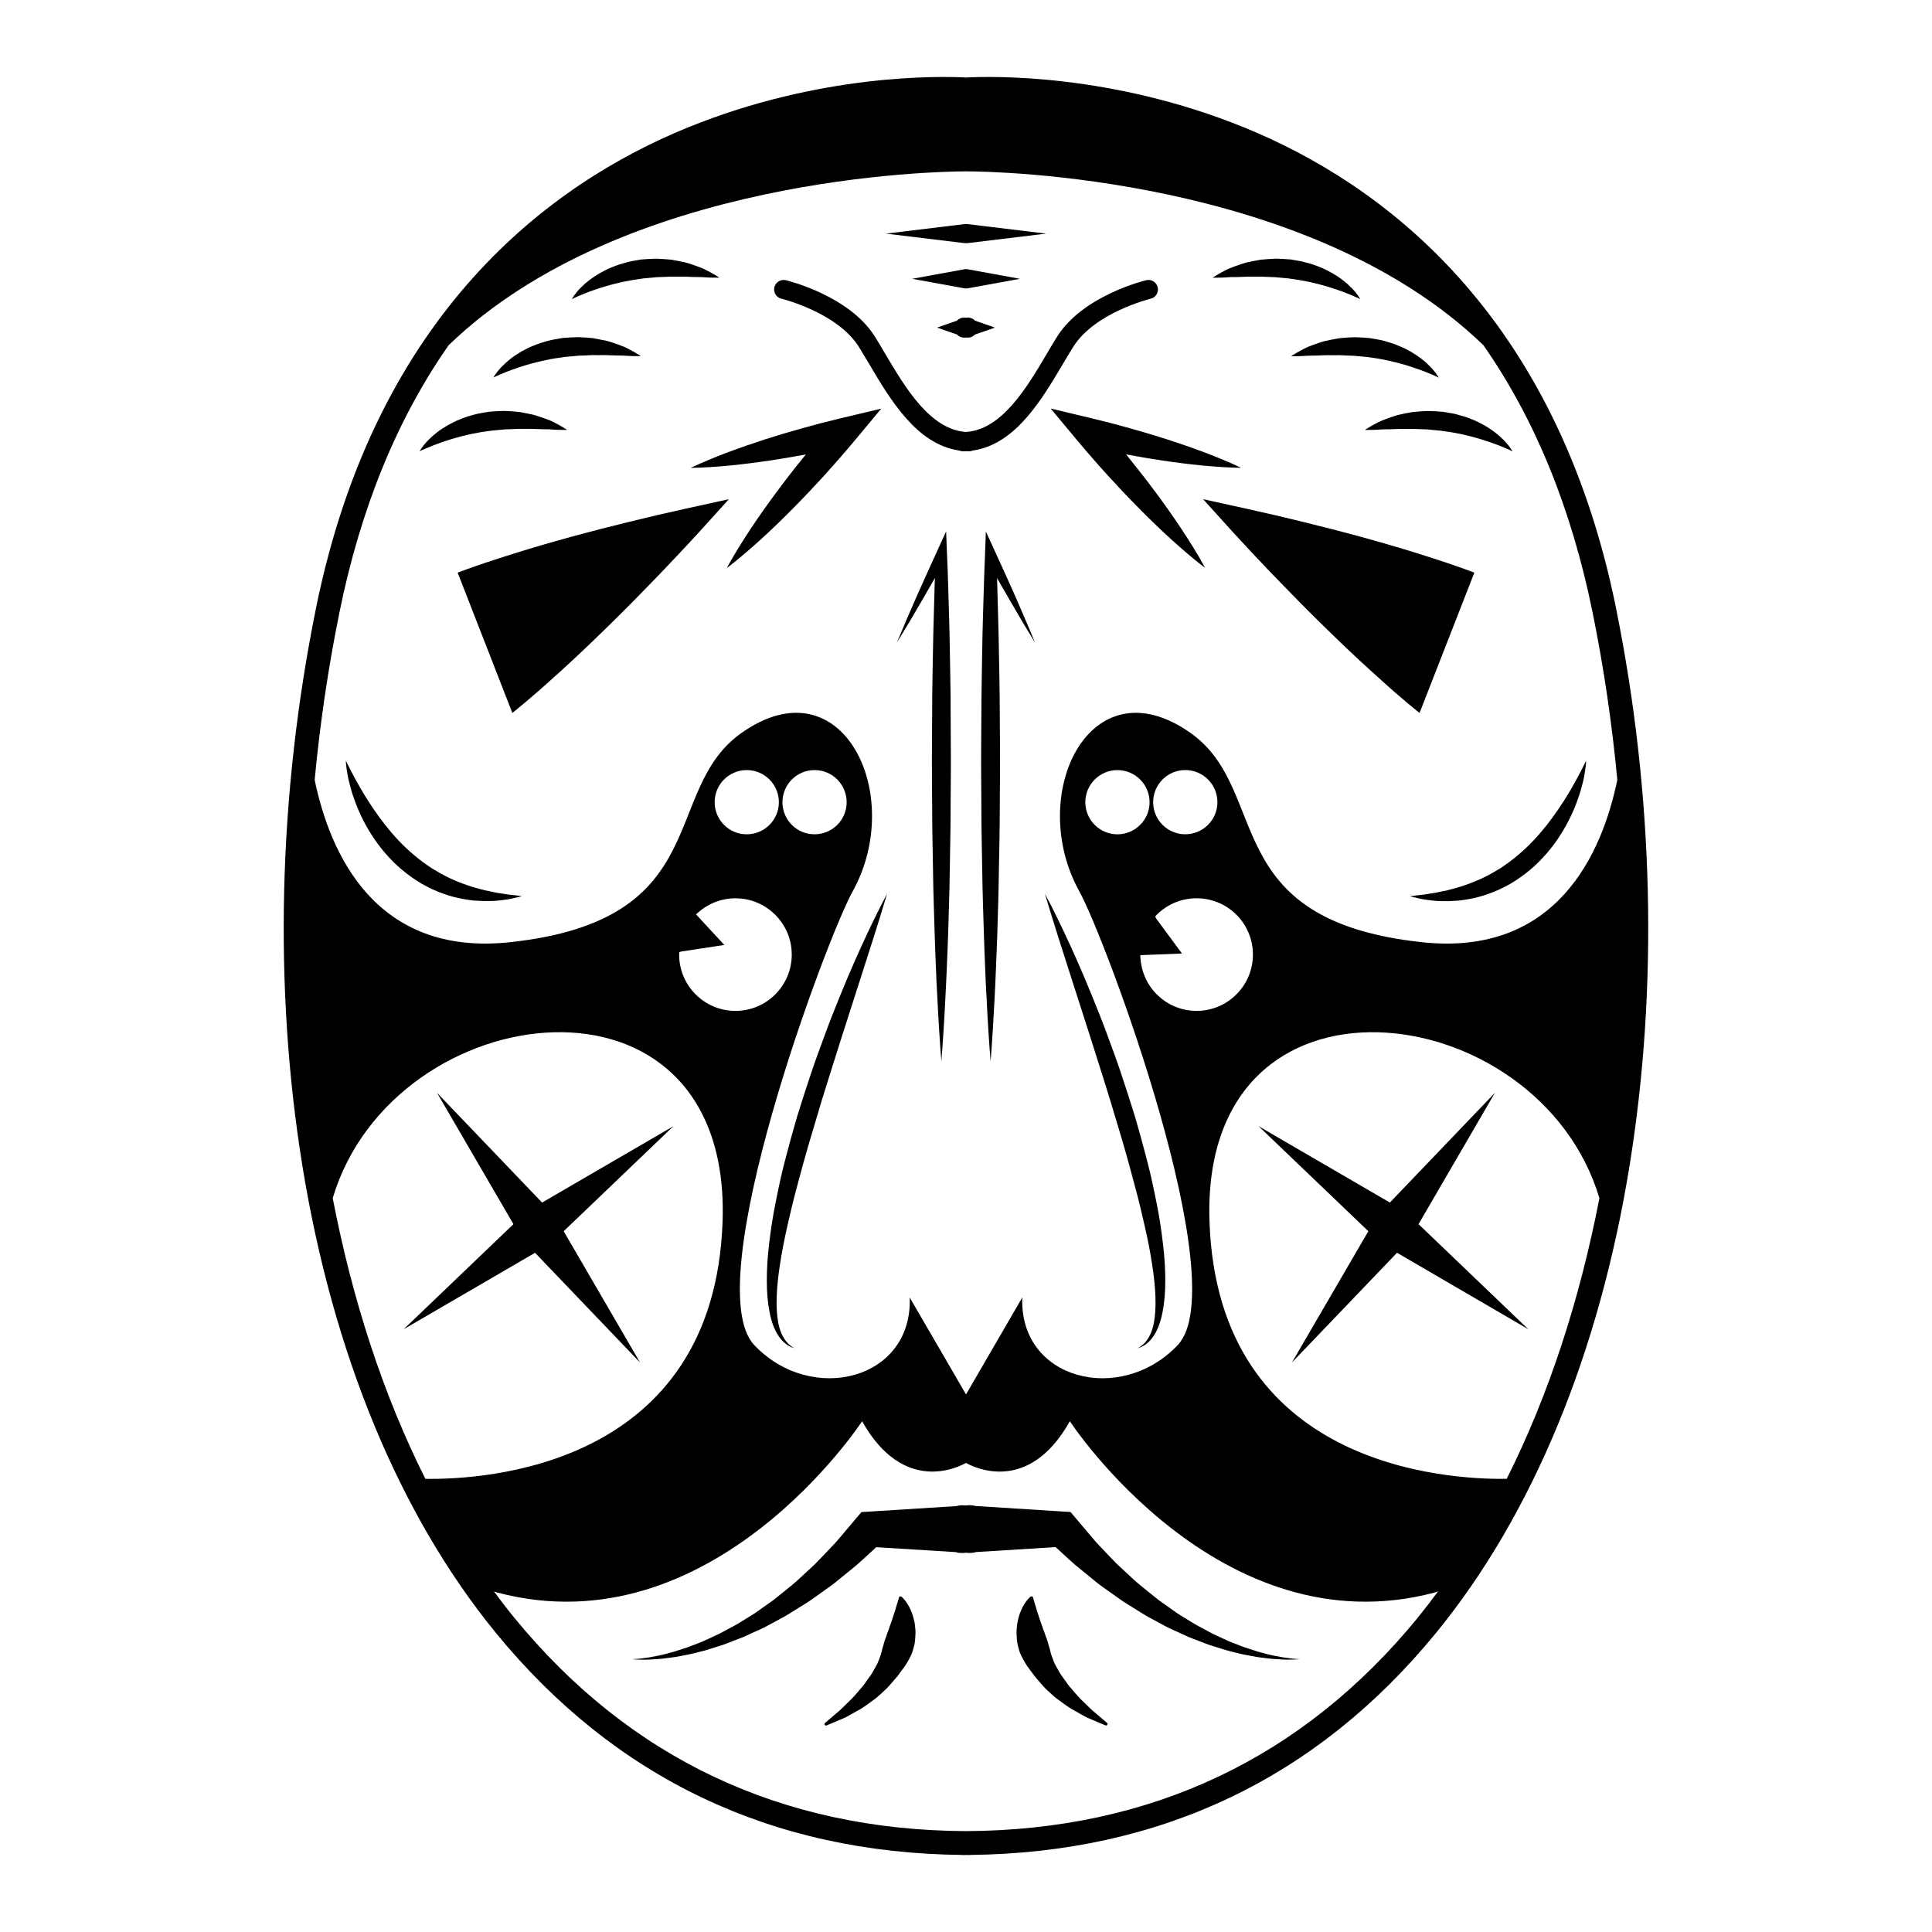 <?xml version="1.0" encoding="UTF-8"?>
<!-- Uploaded to: ICON Repo, www.iconrepo.com, Generator: ICON Repo Mixer Tools -->
<svg fill="#000000" width="800px" height="800px" version="1.1" viewBox="144 144 512 512" xmlns="http://www.w3.org/2000/svg">
 <g>
  <path d="m297.21 222.5c0.523-0.23 1.16-0.504 1.883-0.785 0.715-0.301 1.543-0.574 2.418-0.887 0.898-0.324 1.855-0.613 2.871-0.926 1.02-0.273 2.074-0.613 3.184-0.848 0.562-0.121 1.098-0.293 1.691-0.395 0.562-0.102 1.148-0.211 1.734-0.324 1.168-0.25 2.387-0.344 3.566-0.555 1.219-0.109 2.43-0.211 3.617-0.332 1.188-0.012 2.367-0.102 3.527-0.133 1.16 0.02 2.277 0.012 3.356 0 1.078 0 2.086 0.082 3.043 0.102 0.957 0.012 1.855-0.012 2.629 0.07 0.777 0.07 1.48 0.07 2.055 0.09 1.16 0.031 1.844 0 1.844 0 0.004 0.004-0.539-0.387-1.566-0.961-0.504-0.293-1.129-0.637-1.863-1.008-0.727-0.395-1.582-0.727-2.519-1.066-0.969-0.324-1.984-0.715-3.113-1.008-1.129-0.242-2.328-0.484-3.586-0.707-1.262-0.133-2.59-0.203-3.93-0.273-1.34 0.012-2.711 0.109-4.082 0.211-1.34 0.25-2.711 0.402-4.012 0.797-1.301 0.352-2.578 0.727-3.769 1.258-1.211 0.453-2.297 1.059-3.324 1.621-1.008 0.605-1.934 1.211-2.75 1.844-0.395 0.332-0.777 0.613-1.129 0.918-0.344 0.332-0.656 0.637-0.957 0.926-0.605 0.535-1.047 1.129-1.43 1.582-0.734 0.926-1.047 1.551-1.047 1.551s0.16-0.082 0.434-0.211c0.289-0.137 0.703-0.328 1.227-0.551z"/>
  <path d="m276.4 243.29c0.535-0.211 1.148-0.492 1.883-0.766 0.715-0.301 1.551-0.586 2.438-0.887 0.875-0.324 1.844-0.613 2.852-0.938 1.039-0.262 2.086-0.605 3.203-0.836 0.562-0.109 1.117-0.301 1.691-0.395 0.586-0.102 1.16-0.211 1.734-0.344 1.168-0.23 2.387-0.324 3.566-0.543 1.219-0.109 2.418-0.211 3.598-0.324 1.211-0.012 2.387-0.102 3.535-0.152 1.16 0.031 2.277 0.02 3.356 0 1.078 0 2.098 0.102 3.055 0.102 0.945 0.02 1.844 0 2.621 0.07 0.797 0.07 1.48 0.07 2.066 0.102 1.148 0.02 1.844 0 1.844 0s-0.543-0.395-1.551-0.969c-0.516-0.293-1.148-0.637-1.875-1.008-0.727-0.402-1.582-0.734-2.519-1.066-0.957-0.324-1.977-0.727-3.113-1.008-1.129-0.242-2.328-0.473-3.586-0.707-1.258-0.133-2.578-0.211-3.93-0.273-1.359 0.012-2.731 0.121-4.09 0.211-1.34 0.262-2.719 0.402-4.012 0.777-1.309 0.363-2.578 0.734-3.769 1.27-1.199 0.441-2.297 1.047-3.324 1.602-1.008 0.613-1.945 1.219-2.731 1.844-0.402 0.344-0.797 0.637-1.129 0.926-0.344 0.332-0.664 0.637-0.969 0.938-0.605 0.543-1.047 1.129-1.43 1.582-0.746 0.926-1.047 1.543-1.047 1.543s0.152-0.082 0.441-0.211c0.246-0.113 0.668-0.285 1.191-0.539z"/>
  <path d="m256.87 262.84c0.523-0.223 1.148-0.492 1.883-0.777 0.715-0.301 1.543-0.574 2.418-0.887s1.863-0.613 2.863-0.926c1.027-0.273 2.074-0.613 3.195-0.848 0.574-0.109 1.109-0.293 1.684-0.395 0.574-0.102 1.168-0.211 1.742-0.332 1.168-0.242 2.367-0.344 3.566-0.543 1.211-0.109 2.41-0.223 3.598-0.344 1.211-0.012 2.387-0.102 3.547-0.133 1.148 0.02 2.266 0.012 3.356 0 1.078 0 2.086 0.082 3.043 0.102 0.957 0.012 1.844-0.012 2.629 0.082 0.777 0.059 1.48 0.07 2.055 0.082 1.16 0.039 1.844 0 1.844 0s-0.555-0.371-1.57-0.957c-0.504-0.293-1.129-0.656-1.875-1.02-0.715-0.395-1.57-0.727-2.519-1.059-0.957-0.312-1.977-0.715-3.102-0.996-1.137-0.242-2.348-0.484-3.586-0.707-1.27-0.152-2.602-0.223-3.941-0.281-1.34 0.012-2.711 0.109-4.082 0.211-1.34 0.262-2.731 0.402-4.012 0.785-1.32 0.352-2.59 0.734-3.769 1.258-1.199 0.453-2.297 1.066-3.324 1.621-1.008 0.605-1.945 1.211-2.75 1.844-0.402 0.332-0.777 0.613-1.129 0.926-0.344 0.312-0.645 0.637-0.957 0.918-0.605 0.555-1.047 1.137-1.43 1.582-0.734 0.938-1.047 1.543-1.047 1.543s0.16-0.07 0.434-0.203c0.289-0.113 0.703-0.305 1.238-0.547z"/>
  <path d="m401.83 263.39c11.266-1.633 18.219-13.422 23.902-23.035 0.926-1.551 1.812-3.055 2.68-4.422 5.684-9.117 20.363-12.727 20.523-12.777 1.352-0.301 2.176-1.684 1.863-3.031-0.332-1.359-1.691-2.188-3.043-1.863-0.684 0.16-16.836 4.141-23.629 14.984-0.887 1.402-1.785 2.934-2.731 4.535-5.301 8.988-11.891 20.07-21.391 20.695-9.5-0.625-16.082-11.707-21.402-20.695-0.938-1.602-1.844-3.133-2.719-4.535-6.781-10.844-22.945-14.82-23.617-14.984-1.359-0.324-2.719 0.504-3.055 1.863-0.312 1.352 0.523 2.731 1.875 3.031 0.152 0.039 14.82 3.656 20.523 12.777 0.848 1.371 1.742 2.871 2.672 4.422 5.672 9.613 12.656 21.402 23.902 23.035 0.324 0.133 0.637 0.203 0.996 0.203 0.281 0 0.555-0.012 0.836-0.02 0.281 0.012 0.574 0.02 0.836 0.02 0.332 0 0.664-0.07 0.977-0.203z"/>
  <path d="m399.81 208.43c0.133 0.012 0.25 0.02 0.395 0 0.059 0 0.152 0.012 0.211 0l20.816-2.519-20.816-2.519c-0.102-0.02-0.18-0.012-0.281-0.012-0.039-0.012-0.09 0-0.133 0-0.039 0-0.082-0.012-0.109 0-0.102 0-0.211-0.012-0.312 0.012l-20.809 2.519 20.809 2.519c0.066 0.012 0.16 0 0.23 0z"/>
  <path d="m400 228.2c-0.887-0.172-1.793 0.152-2.398 0.777l-5.269 1.844 5.281 1.832c0.293 0.301 0.637 0.543 1.059 0.684 0.441 0.152 0.902 0.184 1.328 0.102 0.422 0.07 0.887 0.051 1.34-0.102 0.422-0.152 0.766-0.395 1.047-0.684l5.281-1.832-5.269-1.844c-0.605-0.637-1.512-0.949-2.398-0.777z"/>
  <path d="m265.28 295.75c2.481-0.945 4.949-1.793 7.445-2.641 2.481-0.848 4.988-1.602 7.477-2.41 2.488-0.797 4.996-1.543 7.508-2.277 2.508-0.734 5.039-1.43 7.547-2.137 5.047-1.371 10.086-2.68 15.145-3.91 5.066-1.258 10.156-2.438 15.246-3.559l11.516-2.527-7.949 8.777c-1.914 2.117-3.891 4.203-5.856 6.297-1.945 2.098-3.949 4.141-5.926 6.219-3.981 4.121-7.992 8.191-12.102 12.203-4.09 4.012-8.242 7.981-12.484 11.848l-3.215 2.883c-1.066 0.957-2.117 1.926-3.234 2.871-2.176 1.883-4.363 3.758-6.621 5.551z"/>
  <path d="m366.57 254.9c-3.367 0.797-6.711 1.672-10.027 2.609-3.336 0.918-6.648 1.914-9.934 2.973-3.305 1.066-6.59 2.207-9.855 3.426-1.621 0.637-3.246 1.238-4.867 1.945-1.602 0.664-3.215 1.359-4.828 2.137 1.793-0.012 3.527-0.102 5.269-0.211 1.754-0.102 3.488-0.262 5.238-0.422 3.465-0.352 6.902-0.785 10.328-1.289 3.246-0.492 6.469-1.027 9.664-1.633-0.211 0.25-0.402 0.492-0.605 0.746-2.488 3.062-4.918 6.188-7.254 9.359-2.359 3.176-4.656 6.41-6.84 9.715-1.09 1.672-2.188 3.336-3.215 5.047-1.047 1.703-2.074 3.426-3.004 5.211 1.633-1.199 3.152-2.488 4.676-3.777 1.531-1.281 3.004-2.609 4.484-3.941 2.941-2.691 5.785-5.441 8.555-8.262 2.793-2.812 5.481-5.684 8.152-8.594 1.301-1.473 2.629-2.941 3.93-4.434 1.289-1.48 2.578-2.973 3.84-4.484l7.273-8.734z"/>
  <path d="m395.93 333.04c-0.012-2.801 0-5.594-0.07-8.395-0.109-5.582-0.16-11.164-0.332-16.758l-0.242-8.395c-0.059-2.793-0.203-5.594-0.312-8.375l-0.242-6.289-2.559 5.613-2.691 5.914-2.648 5.914-2.602 5.965c-0.848 1.996-1.672 4-2.519 5.996 1.129-1.855 2.277-3.699 3.375-5.551l3.285-5.613 3.234-5.621 0.16-0.281c-0.02 0.777-0.059 1.551-0.09 2.328l-0.23 8.395c-0.18 5.594-0.223 11.176-0.344 16.758-0.059 2.801-0.051 5.594-0.07 8.395l-0.051 8.363c-0.059 5.594 0.039 11.184 0.051 16.777 0.012 5.582 0.141 11.164 0.23 16.766 0.059 5.582 0.293 11.176 0.441 16.758 0.07 2.801 0.211 5.582 0.312 8.383 0.109 2.793 0.23 5.594 0.395 8.383 0.273 5.594 0.613 11.176 1.059 16.766 0.453-5.594 0.797-11.164 1.066-16.766 0.16-2.793 0.273-5.594 0.395-8.383 0.109-2.801 0.242-5.582 0.332-8.383 0.152-5.582 0.371-11.176 0.434-16.758 0.082-5.602 0.223-11.176 0.223-16.766 0.012-5.594 0.121-11.184 0.051-16.777z"/>
  <path d="m322.45 442.46-34.793 20.23-27.84-29.078 20.25 34.801-29.078 27.844 34.805-20.254 27.828 29.078-20.242-34.793z"/>
  <path d="m385.46 570.94c-0.344-0.867-0.766-1.57-1.129-2.125-0.395-0.574-0.715-0.996-0.988-1.258-0.262-0.273-0.414-0.383-0.414-0.383l-0.059-0.039c-0.051-0.031-0.109-0.059-0.172-0.07-0.242-0.039-0.441 0.109-0.484 0.352 0 0-0.031 0.191-0.141 0.523-0.102 0.301-0.25 0.785-0.414 1.359-0.082 0.273-0.172 0.594-0.281 0.938-0.07 0.312-0.191 0.684-0.332 1.059-0.223 0.695-0.484 1.5-0.777 2.379-0.133 0.422-0.312 0.855-0.465 1.289-0.133 0.453-0.293 0.918-0.473 1.359-0.18 0.453-0.344 0.926-0.484 1.41-0.211 0.453-0.363 0.945-0.516 1.441-0.109 0.523-0.281 1.027-0.441 1.543-0.16 0.516-0.25 1.078-0.414 1.641-0.203 0.543-0.402 1.078-0.605 1.633-0.191 0.574-0.434 1.098-0.746 1.602-0.613 1.039-1.129 2.137-1.895 3.082-0.734 0.957-1.34 2.016-2.168 2.863-0.777 0.875-1.492 1.785-2.266 2.57-0.777 0.785-1.523 1.512-2.215 2.176-0.676 0.695-1.352 1.289-1.977 1.785-0.605 0.523-1.148 0.969-1.582 1.352-0.875 0.746-1.379 1.18-1.379 1.18l-0.02 0.02c-0.121 0.109-0.16 0.273-0.102 0.441 0.07 0.18 0.301 0.273 0.484 0.211 0 0 0.613-0.262 1.703-0.707 0.543-0.223 1.211-0.504 1.965-0.828 0.766-0.312 1.633-0.684 2.5-1.211 0.887-0.504 1.875-1.047 2.891-1.621 1.027-0.594 2.004-1.391 3.074-2.144 1.098-0.715 2.086-1.664 3.094-2.602 1.078-0.926 1.965-2.066 2.922-3.152 0.23-0.273 0.484-0.543 0.715-0.828 0.203-0.301 0.414-0.605 0.637-0.887 0.441-0.594 0.898-1.18 1.32-1.773 0.402-0.625 0.785-1.258 1.129-1.895 0.363-0.645 0.676-1.301 0.875-1.984 0.211-0.676 0.402-1.359 0.555-2.004 0.102-0.684 0.152-1.371 0.191-2.023 0.133-1.309-0.051-2.559-0.211-3.668-0.262-1.148-0.531-2.148-0.906-3.004z"/>
  <path d="m276.39 380.71c-0.594-0.059-1.238-0.203-1.883-0.363-0.664-0.152-1.352-0.242-2.074-0.422-1.43-0.363-2.953-0.766-4.504-1.301-1.562-0.535-3.176-1.168-4.785-1.926-1.621-0.754-3.203-1.672-4.777-2.629-1.543-1.047-3.094-2.125-4.523-3.367-5.844-4.816-10.348-11.254-13.43-16.312-1.531-2.551-2.719-4.758-3.527-6.328-0.805-1.582-1.238-2.508-1.238-2.508s0.012 1.047 0.293 2.812c0.152 0.887 0.332 1.984 0.656 3.184 0.293 1.23 0.676 2.602 1.211 4.051 1.008 2.953 2.519 6.289 4.644 9.602 1.047 1.684 2.289 3.316 3.637 4.906 1.379 1.57 2.863 3.102 4.516 4.453 1.633 1.379 3.406 2.609 5.219 3.68 1.832 1.047 3.727 1.914 5.613 2.578 1.883 0.695 3.758 1.16 5.551 1.473 0.906 0.121 1.773 0.312 2.629 0.363 0.836 0.051 1.672 0.102 2.449 0.133 1.57 0.02 3.012 0 4.262-0.16 1.258-0.16 2.328-0.262 3.223-0.473 1.754-0.395 2.75-0.664 2.75-0.664s-1.047-0.172-2.793-0.344c-0.859-0.043-1.918-0.293-3.117-0.438z"/>
  <path d="m376.57 385.75c-1.562 3.144-3.719 7.629-6.125 13.109-1.199 2.742-2.488 5.715-3.758 8.898-1.281 3.176-2.648 6.519-3.93 10.035-1.289 3.527-2.66 7.144-3.891 10.871-1.25 3.727-2.481 7.527-3.656 11.355-1.129 3.848-2.188 7.707-3.176 11.527-1.008 3.82-1.785 7.629-2.527 11.324-0.734 3.68-1.281 7.305-1.684 10.75-0.414 3.438-0.613 6.731-0.605 9.785-0.012 3.055 0.23 5.863 0.727 8.312 0.465 2.469 1.238 4.574 2.246 6.106 0.969 1.543 2.125 2.488 2.984 2.891 0.395 0.281 0.777 0.332 0.996 0.441 0.223 0.082 0.344 0.133 0.344 0.133s-0.102-0.07-0.312-0.203c-0.191-0.141-0.523-0.281-0.867-0.613-0.734-0.543-1.582-1.602-2.258-3.133-1.352-3.074-1.543-8.02-0.957-13.816 0.301-2.902 0.805-6.055 1.43-9.359 0.637-3.316 1.441-6.781 2.297-10.367 0.855-3.578 1.906-7.266 2.902-11.035 1.027-3.738 2.125-7.527 3.293-11.305 1.098-3.797 2.258-7.586 3.438-11.305 1.18-3.719 2.328-7.375 3.445-10.922 2.277-7.082 4.394-13.703 6.219-19.375 1.844-5.672 3.324-10.418 4.352-13.754 1.02-3.344 1.594-5.262 1.594-5.262s-0.23 0.453-0.664 1.281c-0.422 0.859-1.098 2.059-1.855 3.629z"/>
  <path d="m572.28 305.21c-15.922-78.555-62.281-112.61-98.375-127.36-35.285-14.418-67.066-13.672-73.906-13.309-6.82-0.363-38.621-1.098-73.91 13.32-36.082 14.742-82.445 48.809-98.355 127.36-9.996 49.293-11.246 100.32-3.629 147.53 8.07 49.906 25.797 92.773 51.277 123.94 31.527 38.551 73.094 58.352 123.55 58.887v0.039c0.352 0 0.707-0.012 1.059-0.031 0.352 0.02 0.695 0.031 1.059 0.031v-0.039c50.461-0.535 92.027-20.332 123.55-58.887 25.484-31.164 43.227-74.031 51.277-123.94 7.621-47.219 6.371-98.246-3.606-147.54zm-315.55 230.7c-11.082-22.035-19.324-47.246-24.555-74.391 16.07-53.938 105.72-65.324 103.32 6.144-2.219 65.223-63.168 68.488-78.766 68.246zm71.723-149.59 0.484-0.422c2.742-2.469 6.289-3.84 9.965-3.84 8.23 0 14.922 6.699 14.922 14.922 0 8.23-6.691 14.922-14.922 14.922-8.223 0-14.922-6.691-14.922-14.922l0.039-0.637 0.516-0.18 11.426-1.734zm4.938-29.727c0-4.695 3.809-8.516 8.504-8.516s8.516 3.82 8.516 8.516c0 4.695-3.809 8.504-8.516 8.504-4.695 0.012-8.504-3.809-8.504-8.504zm17.965 0c0-4.695 3.82-8.516 8.516-8.516 4.695 0 8.504 3.82 8.504 8.516 0 4.695-3.809 8.504-8.504 8.504-4.699 0.012-8.516-3.809-8.516-8.504zm168.39 216.09c-30.5 37.293-70.785 56.336-119.75 56.586-48.961-0.25-89.234-19.297-119.73-56.586-1.844-2.246-3.629-4.574-5.371-6.953l0.887 0.312c57.164 15.125 96.691-45.402 96.691-45.402 10.984 19.598 25.613 12.141 27.52 11.043 1.914 1.098 16.555 8.566 27.527-11.043 0 0 39.508 60.527 96.68 45.402l0.906-0.312c-1.758 2.379-3.543 4.707-5.367 6.953zm-62.512-175.99-6.863-9.309-0.23-0.488 0.422-0.484c5.812-5.812 15.285-5.812 21.098 0 5.836 5.824 5.836 15.285 0 21.109-5.812 5.836-15.285 5.836-21.098 0-2.609-2.602-4.133-6.066-4.344-9.754l-0.031-0.637zm-17.098-31.59c-4.695 0-8.516-3.809-8.516-8.504 0-4.695 3.82-8.516 8.516-8.516 4.684 0 8.516 3.82 8.516 8.516-0.004 4.695-3.832 8.504-8.516 8.504zm9.461-8.516c0-4.695 3.828-8.516 8.516-8.516 4.695 0 8.516 3.82 8.516 8.516 0 4.695-3.82 8.504-8.516 8.504-4.688 0.012-8.516-3.809-8.516-8.504zm93.699 179.32c-15.617 0.23-76.578-3.023-78.766-68.234-2.41-71.48 87.238-60.086 103.33-6.144-5.25 27.133-13.504 52.352-24.566 74.379zm-22.449-142.21c-54.645-5.883-39.719-40.254-61.375-55.48-26.742-18.824-43.609 16.496-29.422 42.027 6.934 12.516 41.203 104.24 26.059 120.22-15.133 15.973-42.027 9.25-41.191-12.617l-14.914 25.695-14.922-25.695c0.836 21.867-26.059 28.586-41.191 12.617-15.125-15.98 19.113-107.7 26.066-120.22 14.176-25.543-2.68-60.859-29.422-42.027-21.645 15.234-6.723 49.594-61.375 55.48-35.73 3.84-47.73-23.566-51.77-43.023 1.391-14.691 3.547-29.461 6.531-44.203 5.621-27.781 15.324-51.469 28.988-70.996 46.531-44.918 130.3-46.039 136.89-46.059h0.211 0.211c6.602 0.012 90.352 1.137 136.89 46.059 13.645 19.527 23.348 43.215 28.98 70.996 2.984 14.73 5.129 29.504 6.519 44.203-4.027 19.453-16.035 46.863-51.766 43.023z"/>
  <path d="m467.21 217.58c0.586-0.02 1.281-0.02 2.055-0.09 0.777-0.09 1.664-0.059 2.641-0.07 0.957-0.012 1.965-0.102 3.031-0.102 1.09 0.012 2.195 0.02 3.356 0 1.148 0.031 2.328 0.121 3.547 0.133 1.188 0.121 2.387 0.211 3.598 0.332 1.188 0.211 2.387 0.301 3.566 0.555 0.586 0.109 1.168 0.223 1.742 0.324 0.586 0.102 1.129 0.273 1.684 0.395 1.109 0.23 2.176 0.574 3.195 0.848 1.02 0.312 1.984 0.605 2.863 0.926 0.887 0.312 1.715 0.586 2.418 0.887 0.727 0.273 1.359 0.555 1.895 0.785 0.523 0.223 0.938 0.414 1.211 0.543 0.301 0.121 0.453 0.211 0.453 0.211s-0.312-0.625-1.047-1.551c-0.371-0.441-0.828-1.047-1.441-1.582-0.293-0.301-0.605-0.605-0.945-0.926-0.344-0.301-0.727-0.586-1.129-0.918-0.805-0.637-1.734-1.25-2.742-1.844-1.039-0.562-2.117-1.168-3.324-1.621-1.18-0.523-2.449-0.906-3.769-1.258-1.289-0.395-2.672-0.535-4.012-0.797-1.371-0.102-2.731-0.203-4.082-0.211-1.359 0.074-2.691 0.145-3.949 0.285-1.25 0.211-2.457 0.465-3.598 0.707-1.109 0.293-2.144 0.676-3.102 1.008-0.945 0.344-1.812 0.676-2.539 1.066-0.727 0.363-1.359 0.715-1.855 1.008-1.027 0.574-1.562 0.969-1.562 0.969s0.695 0.02 1.844-0.012z"/>
  <path d="m498.84 233.64c-1.258 0.23-2.481 0.465-3.586 0.707-1.129 0.273-2.168 0.676-3.125 1.008-0.945 0.332-1.805 0.664-2.527 1.066-0.727 0.363-1.352 0.715-1.863 1.008-1.027 0.574-1.562 0.969-1.562 0.969s0.684 0.02 1.855 0c0.574-0.031 1.27-0.031 2.055-0.102 0.777-0.07 1.684-0.051 2.629-0.07 0.957 0 1.977-0.102 3.055-0.102 1.066 0.02 2.195 0.031 3.336 0 1.16 0.051 2.336 0.133 3.547 0.152 1.18 0.109 2.398 0.211 3.598 0.324 1.18 0.211 2.398 0.301 3.566 0.543 0.586 0.133 1.16 0.23 1.742 0.344 0.594 0.09 1.129 0.273 1.691 0.395 1.109 0.23 2.168 0.574 3.195 0.836 1.008 0.324 1.977 0.613 2.852 0.938 0.887 0.301 1.715 0.594 2.43 0.887 0.727 0.273 1.359 0.555 1.895 0.766 0.516 0.25 0.926 0.422 1.199 0.555 0.281 0.141 0.453 0.211 0.453 0.211-0.004-0.004-0.328-0.629-1.062-1.555-0.383-0.453-0.828-1.039-1.43-1.582-0.312-0.301-0.637-0.605-0.969-0.938-0.344-0.301-0.734-0.594-1.129-0.926-0.805-0.625-1.734-1.23-2.742-1.844-1.027-0.555-2.117-1.16-3.324-1.602-1.168-0.535-2.449-0.906-3.758-1.27-1.301-0.383-2.68-0.516-4.019-0.777-1.371-0.102-2.731-0.211-4.09-0.211-1.34 0.047-2.641 0.137-3.91 0.27z"/>
  <path d="m518.38 253.19c-1.258 0.211-2.457 0.453-3.586 0.707-1.129 0.273-2.168 0.676-3.113 0.996-0.957 0.344-1.793 0.676-2.519 1.059-0.746 0.363-1.359 0.727-1.883 1.02-1.02 0.586-1.562 0.957-1.562 0.957s0.684 0.039 1.844 0c0.586-0.012 1.281-0.02 2.055-0.082 0.777-0.09 1.691-0.07 2.641-0.082 0.957-0.012 1.977-0.102 3.055-0.102 1.066 0.012 2.195 0.02 3.344 0 1.148 0.031 2.336 0.121 3.535 0.133 1.199 0.121 2.387 0.223 3.598 0.344 1.199 0.203 2.387 0.301 3.566 0.543 0.594 0.121 1.168 0.23 1.754 0.332 0.574 0.102 1.117 0.273 1.684 0.395 1.129 0.23 2.168 0.574 3.195 0.848 1.008 0.312 1.977 0.613 2.863 0.926s1.703 0.594 2.43 0.887c0.715 0.281 1.352 0.555 1.895 0.777 0.523 0.23 0.926 0.422 1.211 0.555 0.293 0.133 0.441 0.203 0.441 0.203s-0.312-0.605-1.047-1.543c-0.395-0.441-0.836-1.027-1.43-1.582-0.312-0.293-0.637-0.605-0.977-0.918-0.332-0.312-0.727-0.594-1.117-0.926-0.816-0.637-1.742-1.25-2.731-1.844-1.047-0.555-2.125-1.168-3.344-1.621-1.18-0.523-2.449-0.906-3.758-1.258-1.301-0.395-2.672-0.523-4.012-0.785-1.379-0.102-2.742-0.203-4.082-0.211-1.371 0.051-2.691 0.133-3.949 0.273z"/>
  <path d="m400.7 215.41c-0.223-0.062-0.453-0.094-0.695-0.094s-0.473 0.02-0.684 0.09l-13.594 2.481 13.645 2.488c0.051 0 0.09 0.02 0.141 0.031 0.148 0.031 0.328 0.039 0.492 0.039 0.16 0 0.344-0.012 0.492-0.039 0.051-0.012 0.102-0.031 0.152-0.031l13.645-2.488z"/>
  <path d="m534.72 295.75c-2.469-0.945-4.949-1.793-7.438-2.641-2.481-0.848-4.977-1.602-7.465-2.41-2.508-0.797-5.008-1.543-7.527-2.277-2.5-0.734-5.019-1.43-7.547-2.137-5.027-1.371-10.078-2.68-15.145-3.91-5.066-1.258-10.156-2.438-15.254-3.559l-11.508-2.527 7.941 8.777c1.934 2.117 3.91 4.203 5.844 6.297 1.945 2.098 3.961 4.141 5.934 6.219 3.981 4.121 7.992 8.191 12.09 12.203 4.09 4.012 8.242 7.981 12.496 11.848l3.203 2.883c1.078 0.957 2.125 1.926 3.223 2.871 2.188 1.883 4.363 3.758 6.629 5.551"/>
  <path d="m457.13 284.24c-2.188-3.305-4.465-6.539-6.832-9.715-2.348-3.176-4.797-6.297-7.273-9.359-0.203-0.25-0.402-0.484-0.605-0.746 3.203 0.605 6.43 1.137 9.664 1.633 3.438 0.516 6.883 0.945 10.34 1.289 1.734 0.16 3.465 0.324 5.231 0.422 1.742 0.109 3.508 0.203 5.262 0.211-1.594-0.777-3.195-1.473-4.828-2.137-1.613-0.707-3.223-1.309-4.856-1.945-3.266-1.219-6.539-2.359-9.844-3.426-3.305-1.047-6.621-2.055-9.934-2.973-3.324-0.938-6.68-1.812-10.035-2.609l-10.984-2.629 7.273 8.734c1.27 1.512 2.551 3.004 3.848 4.484 1.281 1.492 2.621 2.961 3.941 4.434 2.648 2.91 5.352 5.785 8.141 8.594 2.769 2.82 5.621 5.57 8.555 8.262 1.473 1.328 2.953 2.66 4.473 3.941 1.531 1.289 3.062 2.57 4.695 3.777-0.957-1.785-1.977-3.508-3.012-5.211-1.031-1.703-2.129-3.359-3.219-5.031z"/>
  <path d="m413.18 302.29-2.648-5.914-2.699-5.914-2.57-5.613-0.23 6.289c-0.102 2.781-0.23 5.582-0.301 8.375l-0.25 8.395c-0.172 5.594-0.211 11.176-0.324 16.758-0.059 2.801-0.051 5.594-0.082 8.395l-0.051 8.363c-0.059 5.594 0.039 11.184 0.051 16.777 0 5.582 0.141 11.164 0.23 16.766 0.07 5.582 0.273 11.176 0.441 16.758 0.07 2.801 0.211 5.582 0.312 8.383 0.109 2.793 0.211 5.594 0.395 8.383 0.262 5.594 0.613 11.176 1.059 16.766 0.453-5.594 0.785-11.164 1.066-16.766 0.16-2.793 0.262-5.594 0.383-8.383 0.102-2.801 0.25-5.582 0.324-8.383 0.152-5.582 0.363-11.176 0.422-16.758 0.102-5.602 0.242-11.176 0.242-16.766 0.012-5.594 0.109-11.184 0.051-16.777l-0.051-8.363c-0.031-2.801-0.012-5.594-0.082-8.395-0.121-5.582-0.172-11.164-0.344-16.758l-0.23-8.395c-0.012-0.777-0.051-1.551-0.07-2.328l0.152 0.281 3.246 5.621 3.273 5.613c1.109 1.855 2.258 3.699 3.375 5.551-0.836-1.996-1.652-4-2.519-5.996z"/>
  <path d="m540.17 433.61-27.84 29.078-34.785-20.23 29.082 27.828-20.254 34.793 27.852-29.078 34.781 20.254-29.078-27.844z"/>
  <path d="m479.41 582.26c-0.727-0.211-1.473-0.383-2.195-0.605l-2.188-0.707c-1.449-0.422-2.852-1.047-4.273-1.562-1.43-0.535-2.769-1.25-4.16-1.855-1.379-0.586-2.691-1.391-4.012-2.074-0.664-0.363-1.352-0.695-1.984-1.078l-1.926-1.18c-1.281-0.816-2.602-1.531-3.797-2.457l-3.68-2.602c-1.199-0.906-2.336-1.895-3.508-2.812-1.168-0.969-2.348-1.875-3.438-2.91l-3.293-3.055c-1.137-0.988-2.125-2.137-3.184-3.184l-3.082-3.254c-0.988-1.117-1.945-2.266-2.91-3.414l-2.891-3.414-1.184-1.402-2.289-0.141-22.883-1.449c-0.613-0.152-1.238-0.242-1.906-0.203l-0.629 0.062-0.637-0.039c-0.664-0.051-1.301 0.051-1.914 0.203l-22.883 1.449-2.266 0.141-1.188 1.391-2.883 3.414c-0.988 1.148-1.914 2.297-2.91 3.414l-3.102 3.254c-1.059 1.047-2.047 2.207-3.164 3.184l-3.305 3.055c-1.09 1.047-2.277 1.945-3.426 2.91-1.18 0.926-2.328 1.906-3.527 2.812l-3.668 2.602c-1.219 0.926-2.539 1.641-3.797 2.457l-1.934 1.18c-0.637 0.383-1.309 0.715-1.984 1.078-1.34 0.684-2.648 1.492-4.031 2.074-1.379 0.605-2.731 1.32-4.152 1.855-1.422 0.516-2.82 1.137-4.281 1.562l-2.176 0.707c-0.727 0.211-1.473 0.383-2.207 0.605-1.473 0.402-2.973 0.664-4.484 0.945-1.512 0.23-3.031 0.441-4.586 0.484 1.531 0.16 3.094 0.16 4.644 0.102 1.543-0.082 3.094-0.16 4.625-0.395 0.766-0.109 1.551-0.191 2.316-0.301l2.297-0.441c1.543-0.23 3.031-0.707 4.574-1.047 1.531-0.352 2.984-0.918 4.484-1.352 1.523-0.422 2.953-1.066 4.422-1.613 0.727-0.281 1.48-0.543 2.207-0.855l2.144-0.988c1.422-0.664 2.902-1.25 4.254-2.023l4.18-2.246c1.379-0.766 2.691-1.641 4.039-2.469 1.34-0.836 2.711-1.641 3.981-2.59l3.871-2.75c1.32-0.887 2.5-1.945 3.738-2.922l3.699-3.023c1.199-1.027 2.348-2.117 3.516-3.176l1.734-1.594 21.059 1.309c0.402 0.141 0.836 0.203 1.27 0.23 0.262 0.012 0.555 0.012 0.797 0l0.652-0.07 0.637 0.051c0.25 0.012 0.523 0.012 0.785 0 0.434-0.039 0.867-0.102 1.27-0.23l21.07-1.309 1.723 1.594c1.168 1.059 2.316 2.156 3.516 3.176l3.699 3.023c1.25 0.977 2.418 2.035 3.738 2.922l3.879 2.75c1.25 0.945 2.641 1.754 3.969 2.59 1.359 0.828 2.672 1.703 4.039 2.469l4.172 2.246c1.371 0.777 2.84 1.359 4.262 2.023l2.144 0.988c0.715 0.312 1.473 0.574 2.207 0.855 1.473 0.543 2.902 1.188 4.422 1.613 1.5 0.434 2.961 0.996 4.492 1.352 1.512 0.344 3.004 0.816 4.566 1.047l2.309 0.441c0.754 0.121 1.531 0.203 2.309 0.301 1.543 0.23 3.113 0.312 4.644 0.395 1.543 0.059 3.102 0.059 4.625-0.102-1.531-0.039-3.055-0.242-4.574-0.484-1.512-0.273-3.004-0.535-4.492-0.938z"/>
  <path d="m437.38 600.59s-0.516-0.434-1.391-1.18c-0.441-0.383-0.977-0.828-1.582-1.352-0.613-0.492-1.301-1.078-1.977-1.785-0.684-0.656-1.441-1.391-2.227-2.176-0.766-0.785-1.473-1.691-2.258-2.57-0.828-0.848-1.441-1.906-2.168-2.863-0.766-0.945-1.289-2.047-1.906-3.082-0.301-0.504-0.555-1.039-0.734-1.602-0.211-0.555-0.395-1.09-0.605-1.633-0.152-0.562-0.23-1.117-0.422-1.641-0.141-0.523-0.324-1.027-0.434-1.543-0.141-0.492-0.301-0.988-0.516-1.441-0.152-0.484-0.301-0.957-0.484-1.41-0.203-0.441-0.363-0.906-0.484-1.359-0.16-0.434-0.332-0.867-0.473-1.289-0.281-0.875-0.543-1.684-0.777-2.379-0.121-0.371-0.25-0.746-0.324-1.059-0.109-0.344-0.211-0.656-0.281-0.938-0.172-0.574-0.301-1.047-0.414-1.359-0.109-0.332-0.133-0.523-0.133-0.523-0.051-0.242-0.262-0.395-0.492-0.352-0.082 0.012-0.141 0.039-0.191 0.07l-0.051 0.039s-0.152 0.109-0.402 0.383c-0.273 0.262-0.613 0.684-1.008 1.258-0.344 0.555-0.785 1.258-1.109 2.125-0.395 0.855-0.664 1.863-0.887 2.992-0.18 1.109-0.332 2.359-0.223 3.668 0.039 0.656 0.09 1.34 0.203 2.023 0.152 0.645 0.332 1.328 0.543 2.004 0.211 0.684 0.535 1.34 0.898 1.984 0.344 0.637 0.707 1.27 1.117 1.895 0.441 0.594 0.875 1.18 1.32 1.773 0.211 0.281 0.434 0.586 0.645 0.887 0.211 0.281 0.473 0.555 0.695 0.828 0.969 1.078 1.844 2.227 2.91 3.152 1.027 0.938 1.996 1.883 3.102 2.602 1.066 0.754 2.055 1.551 3.082 2.144 1.027 0.586 1.984 1.117 2.883 1.621 0.875 0.523 1.742 0.898 2.5 1.211 0.754 0.324 1.422 0.605 1.965 0.828 1.078 0.441 1.691 0.707 1.691 0.707 0.211 0.07 0.414-0.031 0.504-0.211 0.059-0.172 0.012-0.332-0.102-0.441z"/>
  <path d="m559.59 354.4c-3.082 5.047-7.578 11.496-13.441 16.312-1.43 1.25-2.973 2.328-4.504 3.367-1.594 0.957-3.164 1.883-4.777 2.629-1.633 0.754-3.234 1.391-4.797 1.926-1.562 0.535-3.082 0.938-4.504 1.301-0.715 0.18-1.41 0.262-2.074 0.422-0.645 0.16-1.289 0.301-1.883 0.363-1.199 0.141-2.266 0.395-3.144 0.453-1.754 0.172-2.769 0.344-2.769 0.344s0.977 0.273 2.731 0.664c0.898 0.211 1.965 0.312 3.234 0.473 1.238 0.16 2.691 0.18 4.254 0.16 0.785-0.031 1.602-0.082 2.449-0.133 0.867-0.051 1.723-0.242 2.621-0.363 1.805-0.312 3.688-0.777 5.562-1.473 1.895-0.664 3.789-1.543 5.621-2.578 1.824-1.066 3.578-2.297 5.238-3.68 1.641-1.352 3.125-2.883 4.504-4.453 1.352-1.594 2.602-3.223 3.629-4.906 2.144-3.316 3.637-6.648 4.656-9.602 0.535-1.461 0.906-2.82 1.211-4.051 0.324-1.199 0.504-2.297 0.637-3.184 0.293-1.762 0.301-2.812 0.301-2.812s-0.441 0.926-1.25 2.508c-0.805 1.547-1.992 3.766-3.504 6.312z"/>
  <path d="m421.59 382.15c-0.441-0.836-0.676-1.281-0.676-1.281s0.574 1.914 1.594 5.262c1.039 3.336 2.519 8.082 4.352 13.754s3.949 12.293 6.219 19.375c1.109 3.547 2.266 7.203 3.457 10.922 1.168 3.719 2.328 7.508 3.457 11.305 1.137 3.777 2.266 7.566 3.273 11.305 0.996 3.769 2.047 7.445 2.91 11.035 0.848 3.586 1.664 7.055 2.309 10.367 0.625 3.305 1.117 6.457 1.43 9.359 0.586 5.793 0.402 10.742-0.969 13.816-0.664 1.523-1.523 2.59-2.266 3.133-0.332 0.324-0.676 0.473-0.867 0.613-0.203 0.133-0.301 0.203-0.301 0.203s0.133-0.051 0.344-0.133c0.211-0.109 0.594-0.16 0.996-0.441 0.855-0.402 2.004-1.352 2.992-2.891 0.988-1.531 1.762-3.637 2.238-6.106 0.492-2.449 0.734-5.262 0.727-8.312 0.012-3.055-0.191-6.348-0.613-9.785-0.395-3.457-0.926-7.074-1.672-10.75-0.746-3.699-1.523-7.508-2.539-11.324-0.977-3.82-2.047-7.68-3.164-11.527-1.168-3.828-2.41-7.629-3.656-11.355-1.211-3.727-2.602-7.344-3.879-10.871-1.301-3.516-2.648-6.863-3.949-10.035-1.281-3.184-2.559-6.156-3.758-8.898-2.41-5.481-4.574-9.977-6.125-13.109-0.773-1.602-1.438-2.801-1.863-3.629z"/>
 </g>
</svg>